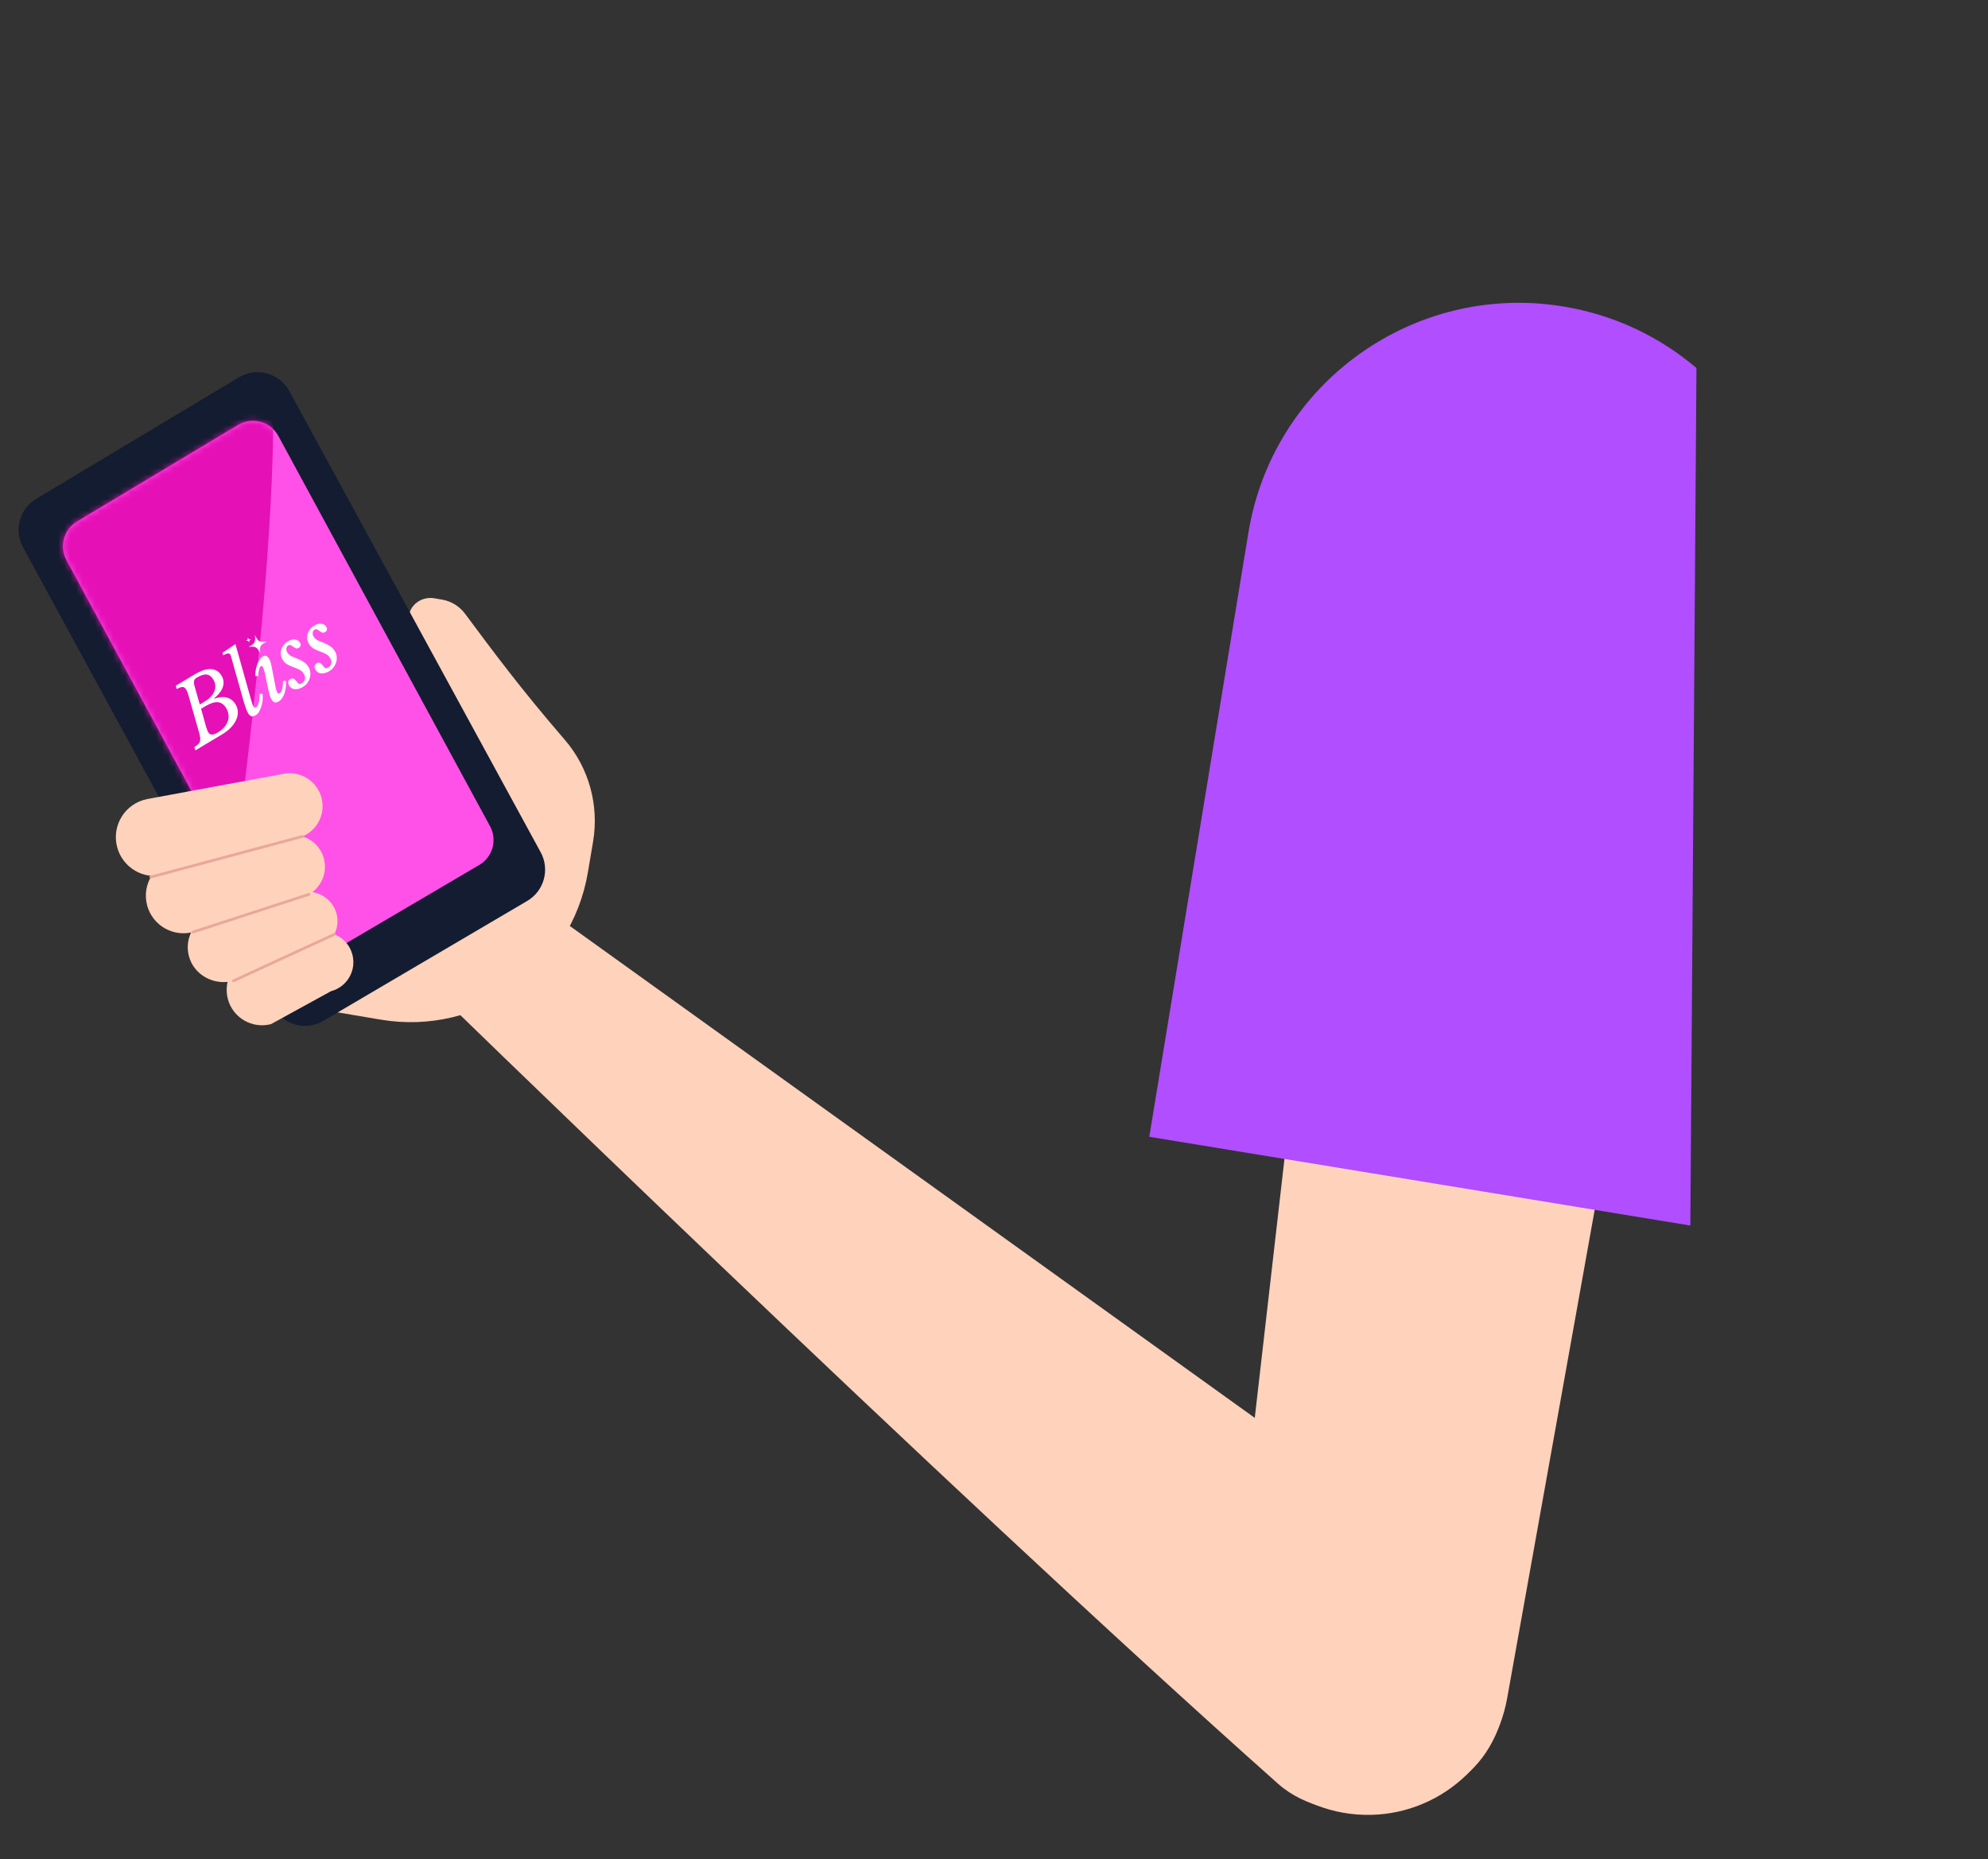 <?xml version="1.0" encoding="UTF-8"?> <svg xmlns="http://www.w3.org/2000/svg" width="325" height="304" viewBox="0 0 325 304" fill="none"><rect x="0" y="0" width="325" height="304" fill="#333333" stroke="none"/> <path d="M238.946 256.104L83.317 144.329L68.233 159.152C68.233 159.152 153.594 242.4 208.914 291.619C217.689 299.428 235.259 296.729 242.339 287.351C248.968 278.567 247.723 262.743 238.946 256.104Z" fill="#FFD2BC"></path> <path d="M246.388 277.676L270.814 141.368L215.98 137.212L200.641 270.962C199.195 283.562 208.171 294.978 220.755 296.55C232.959 298.071 244.221 289.782 246.388 277.676Z" fill="#FFD2BC"></path> <path fill-rule="evenodd" clip-rule="evenodd" d="M276.338 200.371L187.885 185.858L204.091 87.078C208.099 62.652 231.148 46.101 255.574 50.108C263.915 51.477 271.338 55.066 277.337 60.172L276.338 200.371Z" fill="#B14EFF"></path> <path d="M48.156 164.333L43.522 114.733L68.627 118.968C68.627 118.968 66.06 108.28 66.852 100.736C67.06 98.767 69.049 97.489 70.966 97.812L72.239 98.026C73.755 98.282 75.112 99.113 76.029 100.345C80.551 106.426 85.022 112.48 92.337 120.962C96.287 125.541 97.96 131.662 96.953 137.625L96.111 142.613C93.41 158.62 78.245 169.408 62.238 166.707L48.156 164.333Z" fill="#FFD2BC"></path> <path d="M3.787 89.522L44.671 164.671C46.29 167.585 49.99 168.594 52.864 166.904L86.193 147.297C88.968 145.665 89.932 142.114 88.367 139.299L47.274 63.897C45.643 60.969 41.915 59.973 39.043 61.695L5.922 81.555C3.173 83.199 2.232 86.725 3.787 89.522Z" fill="#131C31"></path> <path d="M10.882 91.612L45.331 155.232C46.619 157.551 49.564 158.352 51.847 157.008L78.363 141.41C80.57 140.112 81.338 137.285 80.092 135.046L45.477 71.222C44.18 68.894 41.214 68.099 38.93 69.47L12.579 85.271C10.395 86.582 9.645 89.384 10.882 91.612Z" fill="#FF51E7"></path> <mask id="mask0_271_370" style="mask-type:luminance" maskUnits="userSpaceOnUse" x="10" y="68" width="71" height="90"> <path d="M10.886 91.611L45.335 155.232C46.623 157.551 49.568 158.352 51.851 157.007L78.367 141.41C80.574 140.112 81.342 137.285 80.096 135.046L45.481 71.222C44.184 68.894 41.218 68.099 38.934 69.47L12.583 85.271C10.399 86.582 9.649 89.384 10.886 91.611Z" fill="white"></path> </mask> <g mask="url(#mask0_271_370)"> <path d="M43.354 58.731C42.526 48.405 50.356 60.15 35.379 162.546L-1.996 85.144L43.354 58.731Z" fill="#E610B7"></path> </g> <path d="M52.565 130.453C51.851 127.702 49.121 125.98 46.33 126.522L24.076 130.641C20.483 131.341 18.222 134.926 19.143 138.469C20.019 141.843 23.452 143.88 26.834 143.032L48.67 137.024C51.564 136.296 53.317 133.346 52.565 130.453Z" fill="#FFD2BC"></path> <path d="M52.941 140.347C52.217 137.692 49.551 136.057 46.857 136.614L28.747 140.417C25.275 141.136 23.13 144.634 24.062 148.054C24.949 151.311 28.296 153.242 31.56 152.383L49.241 146.756C52.04 146.019 53.701 143.139 52.941 140.347Z" fill="#FFD2BC"></path> <path d="M55.012 149.351C54.332 146.853 51.746 145.338 49.11 145.891L35.535 149.104C32.14 149.816 30.011 153.134 30.887 156.352C31.721 159.416 34.97 161.204 38.164 160.361L51.34 155.43C54.077 154.708 55.726 151.978 55.012 149.351Z" fill="#FFD2BC"></path> <path d="M57.598 156.026C56.918 153.528 54.413 151.992 51.877 152.517L41.662 156.187C38.397 156.864 36.381 160.153 37.258 163.369C38.091 166.43 41.24 168.247 44.307 167.439L54.12 162.054C56.753 161.359 58.315 158.653 57.598 156.026Z" fill="#FFD2BC"></path> <path d="M24.658 143.391L49.447 136.751" stroke="#E8A899" stroke-width="0.448" stroke-miterlimit="10" stroke-linecap="round" stroke-linejoin="round"></path> <path d="M31.562 152.382L50.515 146.22" stroke="#E8A899" stroke-width="0.448" stroke-miterlimit="10" stroke-linecap="round" stroke-linejoin="round"></path> <path d="M38.168 160.362L54.666 152.756" stroke="#E8A899" stroke-width="0.448" stroke-miterlimit="10" stroke-linecap="round" stroke-linejoin="round"></path> <path d="M41.683 103.846C41.797 105.021 41.678 105.235 40.621 105.76C41.796 105.646 42.01 105.765 42.535 106.822C42.421 105.647 42.539 105.433 43.596 104.908C42.422 105.022 42.208 104.903 41.683 103.846Z" fill="white"></path> <path d="M40.507 104.218C40.539 104.55 40.506 104.611 40.206 104.76C40.539 104.727 40.599 104.761 40.748 105.06C40.716 104.728 40.749 104.667 41.048 104.519C40.716 104.551 40.656 104.517 40.507 104.218Z" fill="white"></path> <path d="M33.56 118.356C33.579 118.442 33.606 118.55 33.641 118.68C33.684 118.806 33.726 118.932 33.769 119.058C33.812 119.183 33.855 119.309 33.898 119.435C33.949 119.556 33.996 119.652 34.039 119.724C34.134 119.883 34.246 119.989 34.375 120.041C34.504 120.094 34.634 120.113 34.767 120.099C34.907 120.08 35.045 120.04 35.182 119.98C35.327 119.915 35.463 119.844 35.59 119.767C36.028 119.505 36.385 119.216 36.66 118.899C36.939 118.57 37.135 118.23 37.25 117.88C37.365 117.53 37.398 117.18 37.351 116.83C37.307 116.467 37.184 116.119 36.984 115.785C36.621 115.18 36.162 114.855 35.605 114.81C35.048 114.765 34.364 114.986 33.552 115.472L32.871 115.88L33.56 118.356ZM31.782 122.131C32.02 121.988 32.214 121.85 32.362 121.718C32.51 121.586 32.615 121.437 32.677 121.27C32.735 121.095 32.752 120.889 32.73 120.654C32.703 120.41 32.641 120.107 32.542 119.744L30.796 113.635C30.674 113.232 30.553 112.932 30.434 112.733C30.271 112.462 30.076 112.325 29.847 112.322C29.613 112.31 29.297 112.424 28.899 112.663L28.744 112.106L31.944 110.189C32.286 109.984 32.655 109.806 33.051 109.655C33.443 109.496 33.83 109.41 34.212 109.398C34.597 109.373 34.962 109.44 35.307 109.601C35.656 109.75 35.954 110.031 36.202 110.445C36.435 110.835 36.551 111.209 36.55 111.567C36.548 111.925 36.476 112.265 36.334 112.588C36.188 112.903 35.992 113.199 35.746 113.476C35.505 113.74 35.256 113.975 35.001 114.182L35.03 114.229C35.816 113.953 36.507 113.896 37.102 114.059C37.692 114.214 38.161 114.581 38.51 115.162C38.753 115.568 38.877 115.992 38.881 116.432C38.886 116.873 38.79 117.309 38.594 117.74C38.393 118.163 38.1 118.577 37.715 118.981C37.325 119.377 36.855 119.74 36.306 120.069L31.936 122.687L31.782 122.131ZM32.662 115.178L33.545 114.649C33.919 114.425 34.233 114.172 34.486 113.89C34.747 113.604 34.937 113.307 35.055 112.998C35.172 112.689 35.22 112.38 35.196 112.069C35.175 111.746 35.077 111.438 34.901 111.143C34.59 110.626 34.219 110.34 33.786 110.286C33.361 110.226 32.803 110.404 32.11 110.819C31.895 110.948 31.766 111.129 31.721 111.361C31.68 111.58 31.718 111.888 31.835 112.282L32.662 115.178Z" fill="white"></path> <path d="M37.925 107.887C37.879 107.72 37.833 107.553 37.786 107.386C37.736 107.211 37.689 107.087 37.646 107.016C37.479 106.737 37.093 106.779 36.488 107.141L36.369 106.726L38.489 105.309L41.053 114.434C41.118 114.687 41.184 114.906 41.253 115.093C41.316 115.271 41.381 115.416 41.448 115.527C41.491 115.599 41.549 115.651 41.622 115.682C41.695 115.714 41.776 115.704 41.863 115.651C41.991 115.575 42.095 115.442 42.176 115.253C42.253 115.056 42.312 114.847 42.353 114.628C42.398 114.395 42.427 114.173 42.44 113.959C42.448 113.738 42.449 113.57 42.445 113.453L42.924 113.442C42.967 113.784 42.969 114.14 42.931 114.509C42.888 114.87 42.816 115.21 42.715 115.53C42.615 115.85 42.489 116.136 42.338 116.389C42.19 116.63 42.024 116.804 41.841 116.914C41.563 117.081 41.32 117.145 41.113 117.107C40.914 117.064 40.731 116.903 40.564 116.625C40.469 116.465 40.364 116.236 40.25 115.937C40.135 115.638 39.997 115.218 39.835 114.676L37.925 107.887Z" fill="white"></path> <path d="M43.39 110.469C43.316 110.092 43.245 109.794 43.178 109.574C43.111 109.354 43.045 109.189 42.978 109.077C42.911 108.966 42.848 108.906 42.789 108.898C42.734 108.878 42.686 108.879 42.646 108.903C42.559 108.956 42.489 109.057 42.438 109.206C42.383 109.348 42.336 109.505 42.3 109.679C42.263 109.852 42.238 110.018 42.225 110.177C42.213 110.337 42.209 110.457 42.216 110.54L41.741 110.533C41.731 110.3 41.746 110.027 41.784 109.712C41.83 109.392 41.906 109.076 42.011 108.764C42.117 108.452 42.249 108.168 42.408 107.91C42.563 107.644 42.743 107.449 42.95 107.325C43.149 107.206 43.332 107.178 43.499 107.24C43.67 107.289 43.845 107.465 44.026 107.768C44.165 107.998 44.279 108.352 44.37 108.828C44.468 109.299 44.589 109.907 44.734 110.654L45.015 112.124C45.023 112.174 45.037 112.252 45.057 112.358C45.081 112.452 45.106 112.556 45.131 112.671C45.16 112.773 45.188 112.875 45.217 112.977C45.254 113.074 45.288 113.15 45.322 113.206C45.365 113.277 45.423 113.329 45.496 113.361C45.569 113.393 45.65 113.383 45.737 113.33C45.857 113.259 45.951 113.137 46.021 112.965C46.087 112.785 46.139 112.592 46.177 112.385C46.215 112.178 46.242 111.979 46.256 111.786C46.266 111.586 46.27 111.431 46.271 111.323L46.75 111.311C46.769 111.56 46.764 111.849 46.736 112.18C46.715 112.506 46.66 112.831 46.573 113.154C46.48 113.469 46.351 113.768 46.185 114.051C46.015 114.326 45.798 114.543 45.536 114.7C45.305 114.838 45.094 114.884 44.903 114.836C44.72 114.783 44.545 114.618 44.378 114.339C44.24 114.108 44.128 113.84 44.042 113.534C43.96 113.216 43.868 112.811 43.769 112.319L43.39 110.469Z" fill="white"></path> <path d="M46.203 107.859C46.045 107.596 45.948 107.325 45.91 107.045C45.88 106.76 45.904 106.486 45.984 106.221C46.059 105.949 46.19 105.698 46.376 105.467C46.566 105.224 46.803 105.017 47.09 104.845C47.472 104.616 47.848 104.521 48.217 104.559C48.586 104.597 48.861 104.768 49.042 105.07C49.143 105.237 49.173 105.397 49.135 105.55C49.105 105.698 49.01 105.82 48.851 105.915C48.668 106.025 48.506 106.052 48.364 105.996C48.218 105.932 48.078 105.853 47.946 105.76C47.81 105.658 47.676 105.57 47.546 105.497C47.415 105.423 47.274 105.432 47.123 105.523C46.948 105.628 46.846 105.792 46.817 106.014C46.788 106.237 46.841 106.46 46.974 106.683C47.132 106.945 47.355 107.147 47.645 107.287C47.938 107.414 48.253 107.544 48.592 107.677C48.931 107.809 49.264 107.977 49.592 108.181C49.928 108.38 50.215 108.678 50.453 109.076C50.615 109.347 50.708 109.637 50.732 109.948C50.764 110.253 50.735 110.557 50.645 110.86C50.559 111.149 50.42 111.422 50.227 111.678C50.035 111.934 49.803 112.143 49.532 112.305C49.055 112.592 48.611 112.717 48.2 112.682C47.798 112.642 47.496 112.455 47.296 112.12C47.158 111.889 47.102 111.679 47.129 111.49C47.16 111.288 47.266 111.132 47.449 111.022C47.792 110.817 48.127 110.935 48.456 111.376C48.633 111.617 48.775 111.764 48.883 111.818C48.995 111.86 49.142 111.825 49.325 111.716C49.612 111.544 49.788 111.324 49.855 111.057C49.917 110.782 49.858 110.493 49.677 110.191C49.486 109.872 49.237 109.637 48.93 109.486C48.623 109.335 48.305 109.201 47.976 109.085C47.642 108.96 47.316 108.814 46.999 108.647C46.683 108.48 46.417 108.217 46.203 107.859Z" fill="white"></path> <path d="M50.511 105.277C50.354 105.015 50.256 104.743 50.218 104.463C50.188 104.178 50.213 103.904 50.292 103.64C50.367 103.368 50.498 103.116 50.684 102.886C50.874 102.642 51.112 102.435 51.398 102.263C51.78 102.034 52.156 101.939 52.525 101.977C52.894 102.016 53.169 102.186 53.351 102.489C53.451 102.656 53.482 102.816 53.443 102.969C53.413 103.117 53.318 103.238 53.159 103.334C52.976 103.443 52.814 103.47 52.672 103.414C52.526 103.351 52.387 103.272 52.255 103.178C52.118 103.076 51.984 102.988 51.854 102.915C51.723 102.842 51.583 102.851 51.431 102.941C51.256 103.046 51.154 103.21 51.126 103.433C51.097 103.655 51.149 103.878 51.283 104.101C51.44 104.364 51.663 104.565 51.953 104.705C52.246 104.833 52.562 104.963 52.9 105.095C53.239 105.227 53.572 105.395 53.9 105.599C54.236 105.798 54.523 106.097 54.761 106.495C54.923 106.765 55.017 107.056 55.04 107.366C55.072 107.672 55.043 107.976 54.954 108.278C54.868 108.568 54.728 108.84 54.535 109.096C54.343 109.353 54.111 109.562 53.841 109.724C53.363 110.01 52.919 110.135 52.508 110.1C52.106 110.06 51.804 109.873 51.604 109.539C51.466 109.308 51.41 109.098 51.437 108.908C51.468 108.706 51.575 108.551 51.758 108.441C52.1 108.236 52.435 108.354 52.765 108.795C52.941 109.035 53.083 109.182 53.192 109.237C53.303 109.278 53.45 109.244 53.633 109.134C53.92 108.962 54.096 108.743 54.163 108.476C54.226 108.2 54.166 107.912 53.985 107.609C53.794 107.291 53.545 107.056 53.238 106.905C52.931 106.753 52.613 106.619 52.284 106.503C51.95 106.379 51.624 106.233 51.308 106.066C50.991 105.898 50.726 105.636 50.511 105.277Z" fill="white"></path> </svg> 